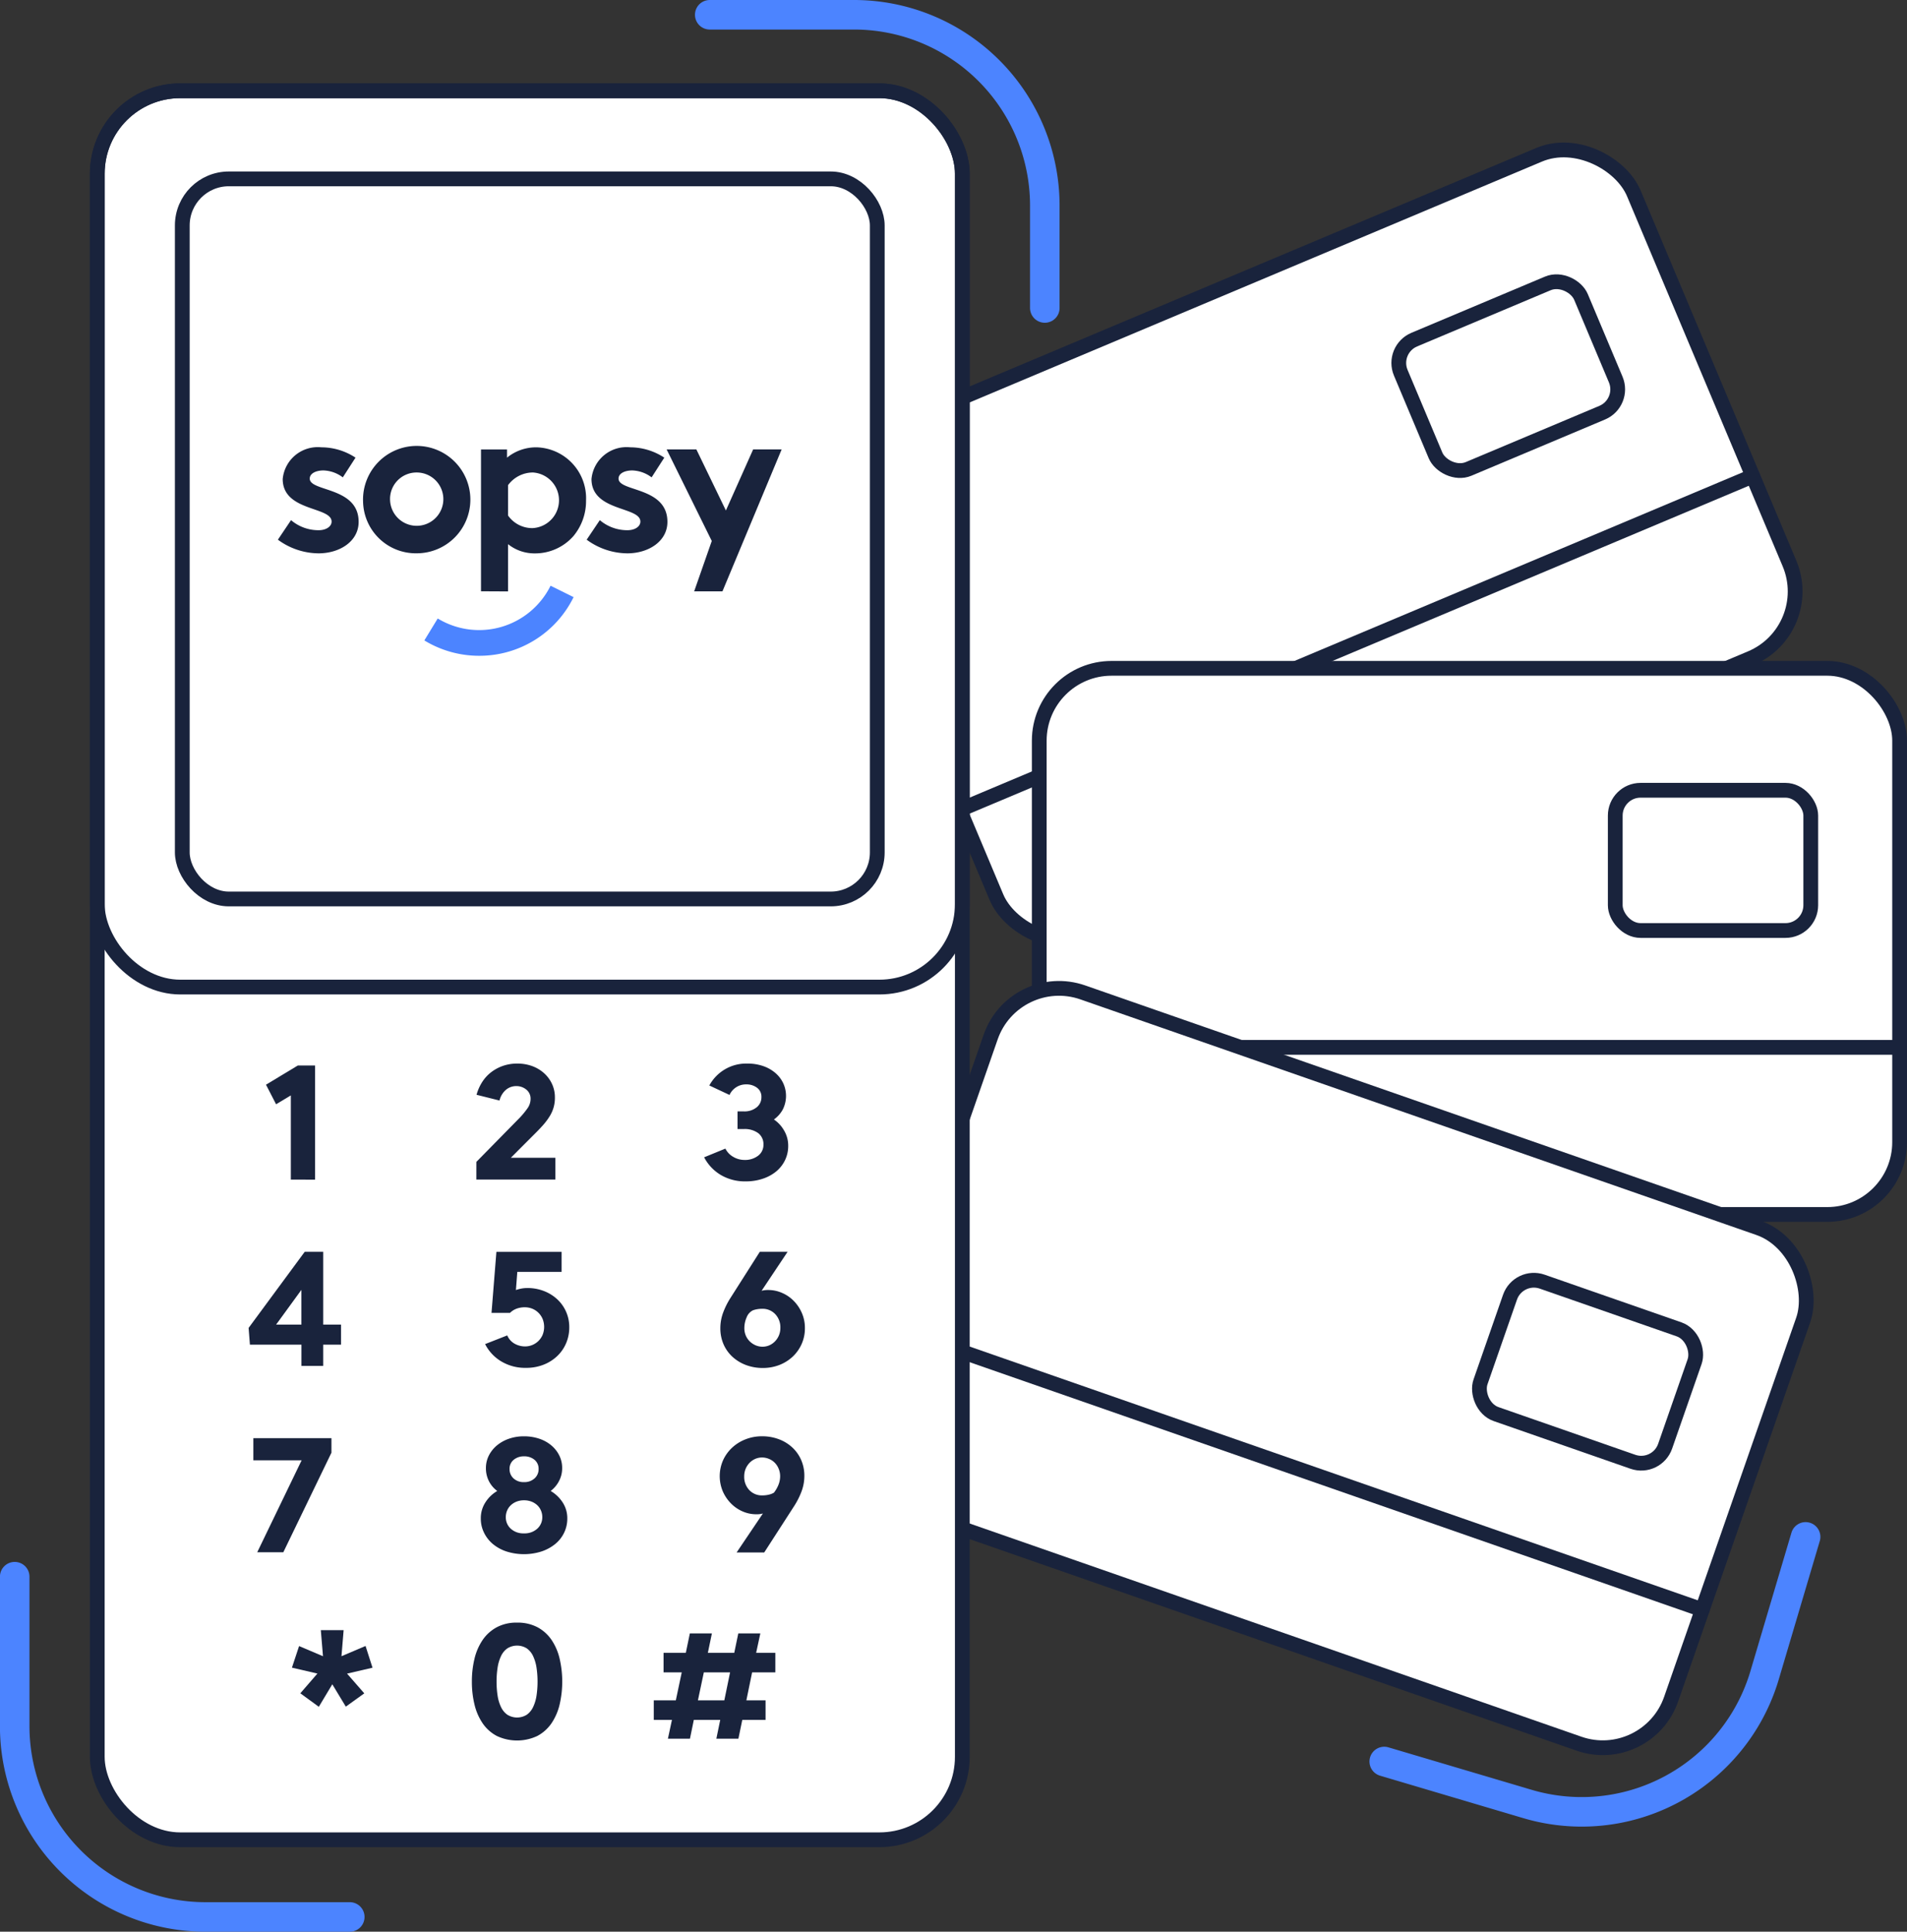 <svg xmlns="http://www.w3.org/2000/svg" width="129.156" height="130.79" viewBox="0 0 129.156 130.79"><rect x="0" y="0" width="129.156" height="130.79" fill="#333333" stroke="none"/><defs><style>.a,.b{fill:#fff;}.a,.b,.c{stroke:#19233c;}.a,.c{stroke-miterlimit:10;}.b,.d{stroke-linecap:round;stroke-linejoin:round;}.c,.d{fill:none;}.d{stroke:#4c84ff;stroke-width:2px;}.e{fill:#19233c;}.f{fill:#4c84ff;}</style></defs><g transform="translate(-265.511 -19.643)"><rect class="a" width="58.27" height="36.977" rx="4.899" transform="translate(320.557 50.818) rotate(-22.816)"/><line class="b" y1="22.595" x2="53.711" transform="translate(330.509 51.878)"/><rect class="b" width="13.241" height="9.495" rx="1.713" transform="translate(359.717 43.302) rotate(-22.816)"/><rect class="a" width="58.27" height="36.977" rx="4.899" transform="translate(335.897 64.893)"/><line class="b" x2="58.27" transform="translate(335.897 90.556)"/><rect class="b" width="13.241" height="9.495" rx="1.713" transform="translate(374.908 73.15)"/><rect class="a" width="58.27" height="36.977" rx="4.899" transform="translate(334.221 85.224) rotate(19.21)"/><line class="b" x2="55.025" y2="19.172" transform="translate(325.777 109.459)"/><rect class="b" width="13.241" height="9.495" rx="1.713" transform="translate(368.343 105.856) rotate(19.21)"/><rect class="a" width="58.587" height="118.419" rx="5.618" transform="translate(272.099 25.789)"/><rect class="c" width="58.587" height="60.685" rx="5.618" transform="translate(272.099 25.789)"/><rect class="c" width="47.069" height="48.755" rx="3.152" transform="translate(277.857 31.754)"/><path class="d" d="M289.2,149.433h-9.772a12.921,12.921,0,0,1-12.921-12.921V126.395"/><path class="d" d="M337.123,43.273"/><path class="d" d="M313.58,20.643h9.772a12.921,12.921,0,0,1,12.921,12.921v6.931"/><path class="d" d="M387.8,123.7l-2.777,9.368a12.921,12.921,0,0,1-16.061,8.716l-9.7-2.875"/><path class="e" d="M285.209,99.509v-5.7l-1,.6-.683-1.325,2.156-1.3h1.167v7.729Z"/><path class="e" d="M297.774,98.31l2.955-3.007a5.814,5.814,0,0,0,.5-.61,1.094,1.094,0,0,0,.216-.642.779.779,0,0,0-.289-.636,1.057,1.057,0,0,0-.689-.236,1.073,1.073,0,0,0-.678.242,1.352,1.352,0,0,0-.447.735l-1.556-.389a3.173,3.173,0,0,1,.389-.873,2.607,2.607,0,0,1,.61-.662,2.837,2.837,0,0,1,.8-.426,2.927,2.927,0,0,1,.957-.152,2.888,2.888,0,0,1,1.036.179,2.488,2.488,0,0,1,.8.488,2.258,2.258,0,0,1,.526.726,2.146,2.146,0,0,1,.189.9,2.32,2.32,0,0,1-.363,1.288,4.336,4.336,0,0,1-.452.6q-.268.3-.626.652l-1.545,1.546h3.018v1.472h-5.353Z"/><path class="e" d="M315.461,94.892h.431a1.3,1.3,0,0,0,.862-.273.865.865,0,0,0,.326-.694.747.747,0,0,0-.3-.636,1.17,1.17,0,0,0-.715-.226,1.224,1.224,0,0,0-1.146.715l-1.367-.641a2.835,2.835,0,0,1,2.576-1.483,3.2,3.2,0,0,1,1.083.173,2.519,2.519,0,0,1,.826.474,2.073,2.073,0,0,1,.525.694,2.043,2.043,0,0,1-.042,1.782,2.028,2.028,0,0,1-.593.662,2.258,2.258,0,0,1,.688.747,2.012,2.012,0,0,1,.279,1.041,2.2,2.2,0,0,1-.21.957,2.276,2.276,0,0,1-.589.762,2.8,2.8,0,0,1-.91.5,3.548,3.548,0,0,1-1.162.184,3.209,3.209,0,0,1-1.7-.437A3.014,3.014,0,0,1,313.2,98l1.44-.589a1.322,1.322,0,0,0,.537.562,1.494,1.494,0,0,0,.757.206,1.451,1.451,0,0,0,.92-.284.913.913,0,0,0,.363-.757.934.934,0,0,0-.352-.773,1.547,1.547,0,0,0-.983-.278h-.421Z"/><path class="e" d="M282.349,109.551l3.8-5.153H287.4v4.932h1.209v1.356H287.4v1.441h-1.473v-1.441h-3.49Zm1.861-.221h1.714v-2.355Z"/><path class="e" d="M299.131,104.4h4.416v1.357h-3l-.094,1.23a2.584,2.584,0,0,1,.373-.1,2.227,2.227,0,0,1,.4-.036,3.067,3.067,0,0,1,1.115.2,2.825,2.825,0,0,1,.9.552,2.557,2.557,0,0,1,.825,1.909,2.723,2.723,0,0,1-.21,1.067,2.6,2.6,0,0,1-.6.873,2.835,2.835,0,0,1-.925.588,3.181,3.181,0,0,1-1.2.216,3.146,3.146,0,0,1-1.677-.441,2.88,2.88,0,0,1-1.088-1.168l1.5-.588a1.154,1.154,0,0,0,.5.562,1.45,1.45,0,0,0,.705.184,1.293,1.293,0,0,0,.473-.089,1.277,1.277,0,0,0,.415-.263,1.314,1.314,0,0,0,.295-.416,1.452,1.452,0,0,0,0-1.109,1.288,1.288,0,0,0-.295-.42,1.264,1.264,0,0,0-.415-.264,1.339,1.339,0,0,0-.483-.089,1.575,1.575,0,0,0-.579.1,1.249,1.249,0,0,0-.431.279h-1.251Z"/><path class="e" d="M317.091,107.038a1.642,1.642,0,0,1,.462-.053,2.3,2.3,0,0,1,.91.19,2.464,2.464,0,0,1,.794.536,2.679,2.679,0,0,1,.557.82,2.522,2.522,0,0,1,.211,1.041,2.589,2.589,0,0,1-.216,1.057,2.663,2.663,0,0,1-.594.851,2.8,2.8,0,0,1-.9.574,3.056,3.056,0,0,1-1.136.21,3.2,3.2,0,0,1-1.146-.2,2.834,2.834,0,0,1-.915-.557,2.523,2.523,0,0,1-.605-.852,2.7,2.7,0,0,1-.215-1.083,3.028,3.028,0,0,1,.184-1.041,5.222,5.222,0,0,1,.489-.989l2-3.144h1.882Zm-1.167,2.534a1.275,1.275,0,0,0,.094.489,1.226,1.226,0,0,0,.263.394,1.293,1.293,0,0,0,.395.269,1.176,1.176,0,0,0,.478.1,1.15,1.15,0,0,0,.474-.1,1.232,1.232,0,0,0,.383-.274,1.309,1.309,0,0,0,.258-.4,1.324,1.324,0,0,0,.094-.5,1.292,1.292,0,0,0-.347-.931,1.17,1.17,0,0,0-.883-.362,2.028,2.028,0,0,0-.357.031,1.564,1.564,0,0,0-.274.074.86.86,0,0,0-.42.468A1.8,1.8,0,0,0,315.924,109.572Z"/><path class="e" d="M282.67,117.017h5.289V118l-3.259,6.74h-1.767l3.007-6.225h-3.27Z"/><path class="e" d="M303.584,119.046a1.837,1.837,0,0,1-.215.878,1.992,1.992,0,0,1-.563.668,2.413,2.413,0,0,1,.8.757,1.948,1.948,0,0,1,.326,1.114,2.18,2.18,0,0,1-.211.947,2.239,2.239,0,0,1-.594.762,2.932,2.932,0,0,1-.925.51,3.929,3.929,0,0,1-2.408,0,2.82,2.82,0,0,1-.921-.515,2.313,2.313,0,0,1-.588-.768,2.136,2.136,0,0,1-.21-.936,1.96,1.96,0,0,1,.321-1.114,2.346,2.346,0,0,1,.793-.757,1.878,1.878,0,0,1-.563-.662,1.918,1.918,0,0,1-.205-.884,1.873,1.873,0,0,1,.2-.857,2.159,2.159,0,0,1,.547-.683,2.579,2.579,0,0,1,.815-.452,3.056,3.056,0,0,1,1.015-.163,3.215,3.215,0,0,1,1.02.157,2.5,2.5,0,0,1,.82.447,2.135,2.135,0,0,1,.547.684A1.89,1.89,0,0,1,303.584,119.046Zm-1.345,3.312a1.108,1.108,0,0,0-.09-.441,1.049,1.049,0,0,0-.252-.363,1.249,1.249,0,0,0-.389-.242,1.392,1.392,0,0,0-.51-.089,1.361,1.361,0,0,0-.5.089,1.222,1.222,0,0,0-.388.242,1.066,1.066,0,0,0-.253.363,1.107,1.107,0,0,0-.089.441,1.036,1.036,0,0,0,.336.789,1.256,1.256,0,0,0,.894.315,1.27,1.27,0,0,0,.9-.315A1.037,1.037,0,0,0,302.239,122.358ZM301,118.247a1.063,1.063,0,0,0-.694.231.772.772,0,0,0-.284.631.835.835,0,0,0,.268.631.994.994,0,0,0,.71.252,1.014,1.014,0,0,0,.715-.252.826.826,0,0,0,.274-.631.777.777,0,0,0-.28-.631A1.072,1.072,0,0,0,301,118.247Z"/><path class="e" d="M317.18,122.116a1.59,1.59,0,0,1-.452.053,2.3,2.3,0,0,1-.914-.189,2.479,2.479,0,0,1-.789-.537,2.705,2.705,0,0,1-.558-.82,2.661,2.661,0,0,1,.011-2.1,2.684,2.684,0,0,1,.605-.851,2.839,2.839,0,0,1,.91-.573,3.011,3.011,0,0,1,1.135-.21,3.172,3.172,0,0,1,1.135.2,2.738,2.738,0,0,1,.91.558,2.537,2.537,0,0,1,.6.851,2.666,2.666,0,0,1,.215,1.072,2.987,2.987,0,0,1-.189,1.047,5.294,5.294,0,0,1-.5.994l-2.029,3.144H315.4Zm1.168-2.534a1.3,1.3,0,0,0-.1-.494,1.25,1.25,0,0,0-.257-.4,1.154,1.154,0,0,0-.389-.263,1.215,1.215,0,0,0-.479-.1,1.143,1.143,0,0,0-.473.1,1.21,1.21,0,0,0-.384.273,1.327,1.327,0,0,0-.258.4,1.342,1.342,0,0,0-.094.5,1.3,1.3,0,0,0,.341.93,1.165,1.165,0,0,0,.889.363,1.83,1.83,0,0,0,.468-.057,1.06,1.06,0,0,0,.321-.132,2.237,2.237,0,0,0,.283-.484A1.574,1.574,0,0,0,318.348,119.582Z"/><path class="e" d="M287.386,131.78l-.147-1.766h1.545l-.146,1.766,1.63-.694.472,1.472-1.724.4,1.167,1.336-1.251.9-.915-1.514-.914,1.525-1.252-.915,1.157-1.336-1.725-.4.484-1.461Z"/><path class="e" d="M297.47,133.5a6.5,6.5,0,0,1,.179-1.556,3.82,3.82,0,0,1,.552-1.267,2.721,2.721,0,0,1,.952-.857,2.835,2.835,0,0,1,1.377-.315,2.876,2.876,0,0,1,1.378.31,2.7,2.7,0,0,1,.952.852,3.829,3.829,0,0,1,.551,1.272,6.879,6.879,0,0,1,0,3.118,3.848,3.848,0,0,1-.551,1.267,2.7,2.7,0,0,1-.952.852,3.215,3.215,0,0,1-2.755,0,2.678,2.678,0,0,1-.952-.852,3.829,3.829,0,0,1-.552-1.267A6.507,6.507,0,0,1,297.47,133.5Zm1.672,0a6.212,6.212,0,0,0,.068.937,2.77,2.77,0,0,0,.227.772,1.342,1.342,0,0,0,.426.526,1.24,1.24,0,0,0,1.335,0,1.349,1.349,0,0,0,.425-.526,2.77,2.77,0,0,0,.227-.772,6.476,6.476,0,0,0,0-1.872,2.852,2.852,0,0,0-.227-.779,1.334,1.334,0,0,0-.425-.53,1.24,1.24,0,0,0-1.335,0,1.327,1.327,0,0,0-.426.53,2.852,2.852,0,0,0-.227.779A6.185,6.185,0,0,0,299.142,133.5Z"/><path class="e" d="M311.96,131.549l.273-1.315h1.493l-.273,1.315h1.788l.273-1.315h1.493l-.284,1.315h1.3v1.324H316.45l-.389,1.893h1.3v1.325h-1.577l-.263,1.273h-1.493l.262-1.273h-1.788l-.262,1.273h-1.493l.273-1.273h-1.23v-1.325h1.493l.4-1.893h-1.231v-1.324Zm.82,3.217h1.788l.389-1.893H313.18Z"/><path class="e" d="M314.441,59.681h-1.916l1.192-3.41-3.057-6.2h2.014l2,4.135,1.846-4.135h1.93Zm-9.194-3.5.888-1.321a2.864,2.864,0,0,0,1.874.682c.493,0,.873-.242.873-.583,0-1.037-3.311-.667-3.311-2.884a2.384,2.384,0,0,1,2.621-2.146,4.207,4.207,0,0,1,2.31.7l-.859,1.335a2.289,2.289,0,0,0-1.31-.469c-.508,0-.93.2-.93.554,0,.9,3.31.54,3.31,2.928,0,1.321-1.282,2.131-2.718,2.131A4.7,4.7,0,0,1,305.247,56.185Zm-5.327-3.694v2.06a2,2,0,0,0,1.648.853,1.886,1.886,0,0,0,.042-3.766A2.093,2.093,0,0,0,299.92,52.491Zm-1.832,7.19V50.075h1.761v.555a3.114,3.114,0,0,1,2-.7,3.447,3.447,0,0,1,3.353,3.6,3.7,3.7,0,0,1-.86,2.416,3.452,3.452,0,0,1-2.592,1.165,2.865,2.865,0,0,1-1.831-.625v3.2Zm-6.158-6.153a1.805,1.805,0,1,0,1.8-1.89A1.793,1.793,0,0,0,291.93,53.528Zm-1.832,0a3.635,3.635,0,1,1,3.635,3.581A3.573,3.573,0,0,1,290.1,53.528Zm-5.764,2.657.888-1.321a2.861,2.861,0,0,0,1.873.682c.493,0,.874-.242.874-.583,0-1.037-3.311-.667-3.311-2.884a2.384,2.384,0,0,1,2.62-2.146,4.208,4.208,0,0,1,2.311.7l-.86,1.335a2.289,2.289,0,0,0-1.31-.469c-.507,0-.93.2-.93.554,0,.9,3.311.54,3.311,2.928,0,1.321-1.282,2.131-2.719,2.131A4.7,4.7,0,0,1,284.334,56.185Z"/><path class="f" d="M297.961,64.044a7.123,7.123,0,0,1-3.71-1.04l.906-1.486A5.4,5.4,0,0,0,302.8,59.3l1.559.772A7.1,7.1,0,0,1,297.961,64.044Z"/></g></svg>